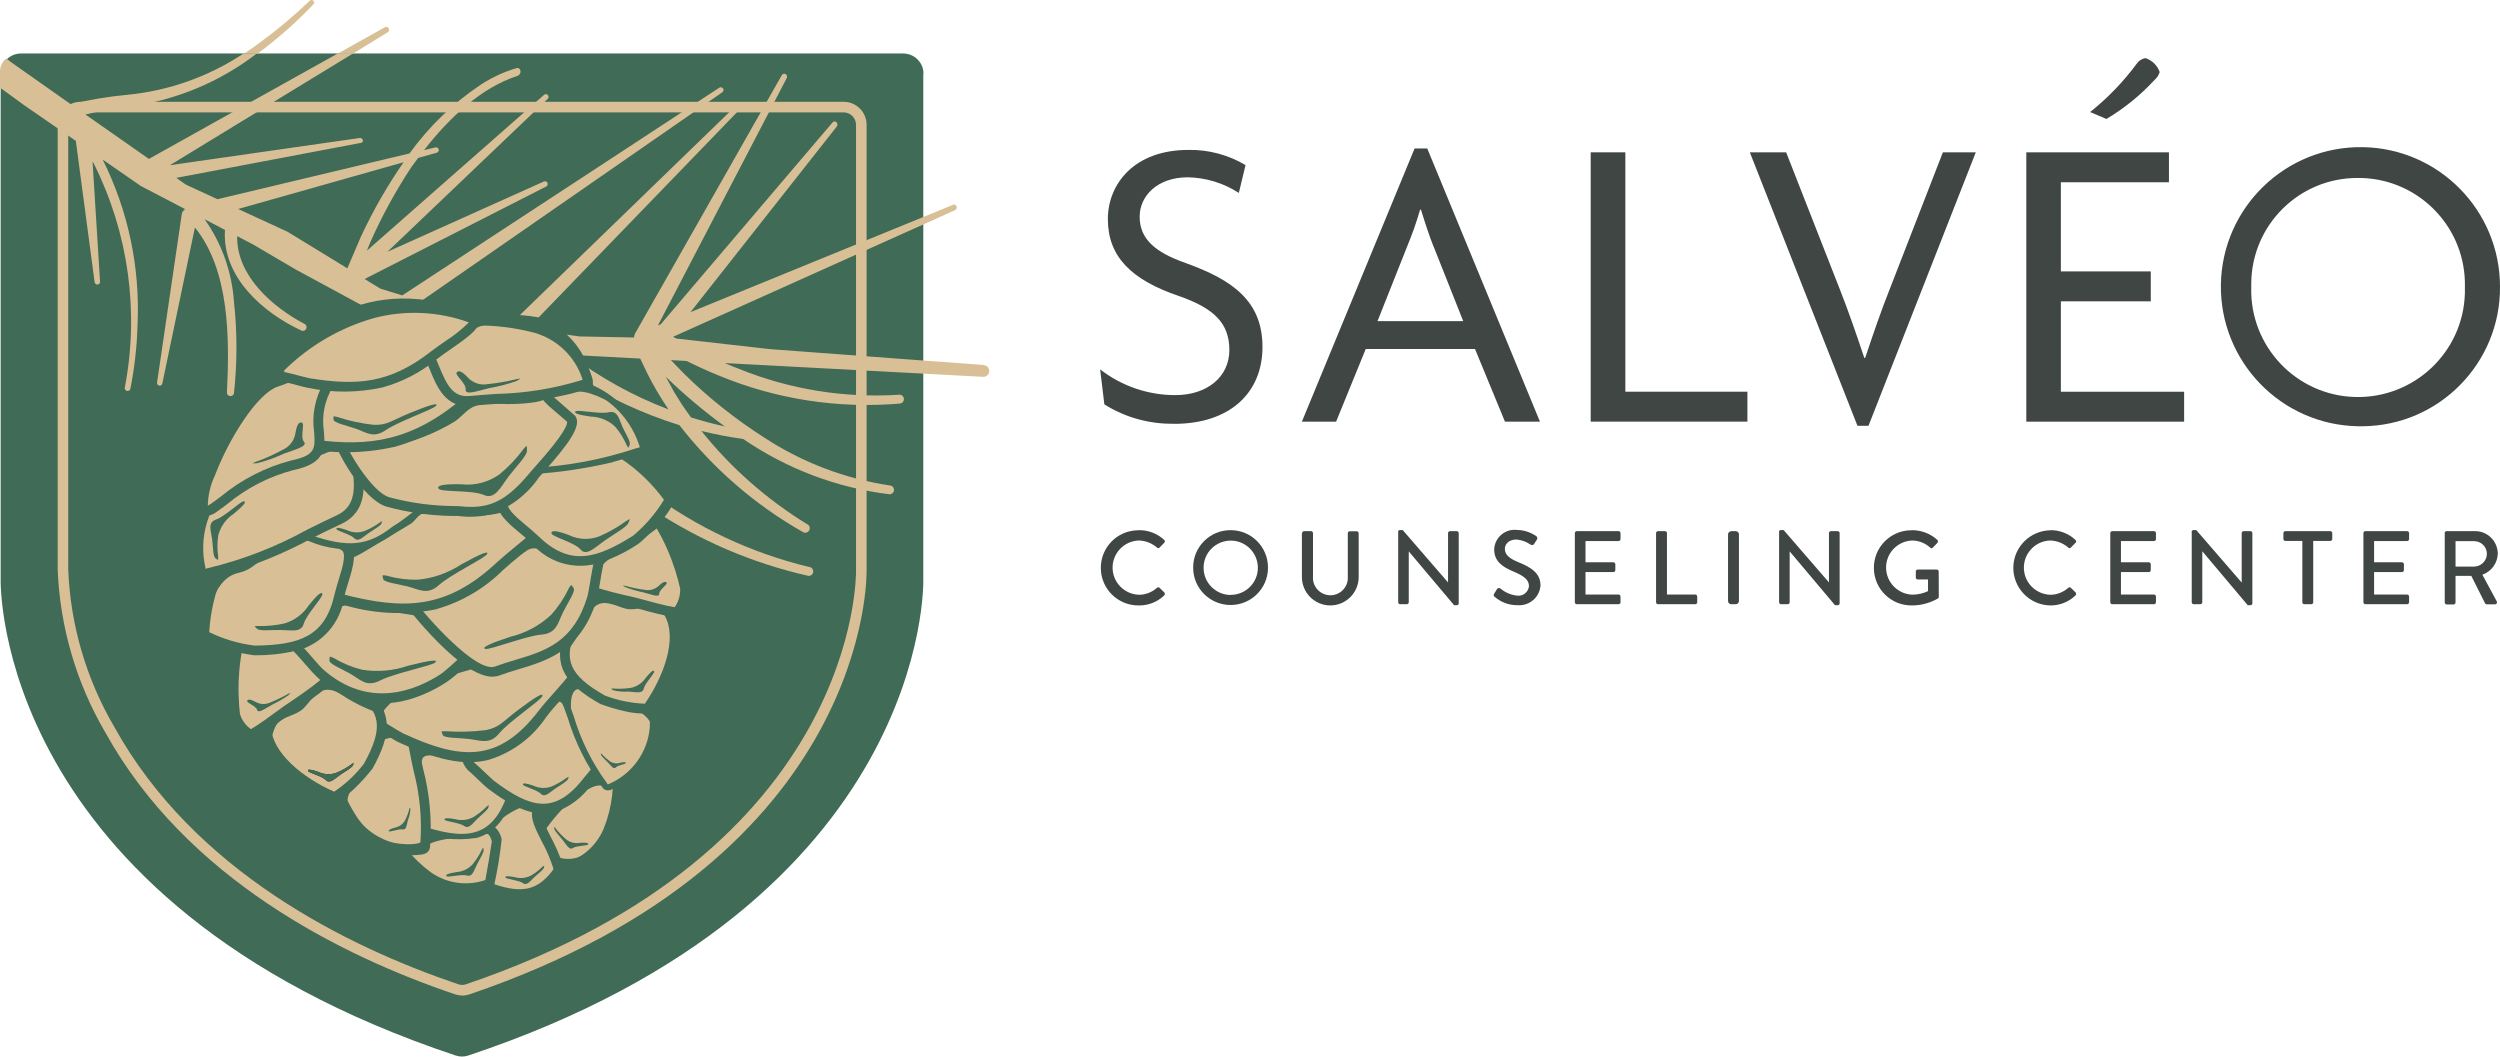 <?xml version="1.0" encoding="UTF-8"?><svg id="Layer_1" xmlns="http://www.w3.org/2000/svg" xmlns:xlink="http://www.w3.org/1999/xlink" viewBox="0 0 227.15 96"><defs><style>.cls-1,.cls-2,.cls-3{fill:none;}.cls-4{clip-path:url(#clippath);}.cls-5{fill:#d9bf95;}.cls-6{fill:#231f20;}.cls-7{fill:#404643;}.cls-8{fill:#3f6b57;}.cls-9{fill:#19202e;}.cls-10{clip-path:url(#clippath-1);}.cls-2{stroke:#3f6b57;stroke-width:1.6px;}.cls-2,.cls-3{stroke-miterlimit:10;}.cls-3{stroke:#d9bf95;}</style><clipPath id="clippath"><rect class="cls-1" x="37" y="1.95" width="190.15" height="60"/></clipPath><clipPath id="clippath-1"><rect class="cls-1" width="89.89" height="96"/></clipPath></defs><g id="logo"><g id="Group_216"><g class="cls-4"><g id="Group_215"><path id="Path_1304" class="cls-7" d="M103.47,48.17c.85-.01,1.68,.3,2.3,.88,.08,.06,.09,.17,.03,.25l-.02,.02-.42,.43c-.07,.08-.15,.08-.24,0-.46-.4-1.04-.62-1.64-.64-1.36,.04-2.43,1.18-2.39,2.54,.04,1.3,1.09,2.35,2.4,2.39,.6,0,1.18-.23,1.63-.63,.06-.06,.16-.06,.23-.01l.44,.43c.07,.07,.06,.19,0,.26,0,0,0,0,0,0h0c-.62,.6-1.44,.93-2.3,.92-1.89,.03-3.44-1.47-3.47-3.36-.03-1.89,1.47-3.44,3.36-3.47,.04,0,.08,0,.12,0h0"/><path id="Path_1305" class="cls-7" d="M111.82,48.17c1.88,0,3.4,1.53,3.39,3.41,0,1.88-1.53,3.4-3.41,3.39s-3.4-1.53-3.39-3.41c0-1.87,1.52-3.39,3.39-3.39h.02m0,5.88c1.36,0,2.47-1.1,2.47-2.46,0-1.36-1.1-2.47-2.46-2.47-1.36,0-2.47,1.09-2.47,2.46v.02c0,1.35,1.1,2.45,2.46,2.46"/><path id="Path_1306" class="cls-7" d="M118.31,48.44c0-.1,.08-.18,.18-.18h.63c.1,0,.18,.08,.18,.18v3.92c-.08,.87,.57,1.64,1.44,1.72,.87,.08,1.64-.57,1.72-1.44,0-.03,0-.05,0-.08,0-.06,0-.12,0-.17v-3.94c0-.1,.08-.18,.18-.18h.63c.1,0,.18,.08,.18,.18v3.98c0,1.42-1.16,2.58-2.58,2.58s-2.58-1.16-2.58-2.58h0v-3.98Z"/><path id="Path_1307" class="cls-7" d="M127.03,48.33c0-.1,.08-.17,.18-.17h.24l4.12,4.76h0v-4.48c0-.1,.08-.18,.18-.18h.61c.1,0,.18,.08,.18,.18v6.38c0,.1-.08,.17-.18,.17h-.24l-4.12-4.89h0v4.62c0,.1-.08,.18-.18,.18h-.6c-.1,0-.18-.08-.18-.18v-6.39Z"/><path id="Path_1308" class="cls-7" d="M135.76,53.94c.09-.12,.16-.27,.24-.39,.05-.11,.18-.15,.29-.1,.01,0,.03,.01,.04,.02,.43,.37,.96,.59,1.52,.65,.52,.07,1-.31,1.07-.83,0-.02,0-.03,0-.05,0-.57-.49-.93-1.43-1.32-.97-.41-1.73-.91-1.73-2.01,.05-1.02,.91-1.81,1.93-1.77,0,0,0,0,0,0,.05,0,.1,0,.14,.01,.63,.01,1.24,.21,1.75,.56,.1,.07,.13,.21,.07,.31,0,0,0,0,0,0h0c-.08,.13-.16,.26-.24,.37-.05,.11-.18,.17-.29,.12,0,0,0,0,0,0-.01,0-.02-.01-.04-.02-.38-.26-.82-.42-1.28-.47-.8,0-1.07,.5-1.07,.85,0,.54,.42,.87,1.2,1.2,1.1,.44,2.04,.97,2.04,2.12-.07,1.07-1,1.87-2.06,1.8,0,0,0,0,0,0h-.05c-.75,0-1.47-.26-2.04-.75-.1-.05-.13-.17-.08-.27,0-.02,.02-.04,.04-.05"/><path id="Path_1309" class="cls-7" d="M143.09,48.44c0-.1,.08-.18,.18-.18h3.79c.1,0,.18,.08,.18,.18v.54c0,.1-.08,.18-.18,.18h-3v1.93h2.53c.1,0,.18,.08,.18,.18v.53c0,.1-.08,.18-.18,.18h-2.53v2.04h3c.1,0,.18,.08,.18,.18v.52c0,.1-.08,.18-.18,.18h-3.79c-.1,0-.18-.08-.18-.18v-6.28Z"/><path id="Path_1310" class="cls-7" d="M150.47,48.44c0-.1,.08-.18,.18-.18h.63c.1,0,.18,.08,.18,.18v5.58h2.57c.1,0,.18,.08,.18,.18v.52c0,.1-.08,.18-.18,.18h-3.38c-.1,0-.18-.08-.18-.18v-6.28Z"/><path id="Path_1311" class="cls-7" d="M157.3,48.26h.41c.16,0,.29,.13,.29,.29h0v6.06c0,.16-.13,.29-.29,.29h-.41c-.16,0-.29-.13-.29-.29v-6.05c0-.16,.13-.29,.29-.29"/><path id="Path_1312" class="cls-7" d="M161.64,48.33c0-.1,.08-.17,.18-.17h.24l4.12,4.76h0v-4.48c0-.1,.08-.18,.18-.18h.61c.1,0,.18,.08,.18,.18v6.38c0,.1-.08,.17-.18,.17h-.24l-4.12-4.89h0v4.62c0,.1-.08,.18-.18,.18h-.6c-.1,0-.18-.08-.18-.18v-6.39Z"/><path id="Path_1313" class="cls-7" d="M173.72,48.17c.85,0,1.67,.31,2.3,.88,.08,.07,.08,.18,.02,.26,0,0,0,0,0,0h0c-.14,.16-.28,.3-.43,.45-.08,.08-.15,.08-.24-.01-.44-.4-1.02-.63-1.61-.64-1.36,.04-2.43,1.17-2.39,2.53,.04,1.3,1.09,2.35,2.39,2.39,.49,0,.98-.11,1.42-.32v-1.06h-.93c-.09,0-.18-.07-.18-.16,0,0,0,0,0,0v-.56c0-.1,.07-.18,.17-.18,0,0,0,0,0,0h1.74c.1,0,.17,.08,.17,.18,0,.76,.01,1.54,.01,2.3,0,.06-.03,.11-.08,.15-.72,.41-1.53,.63-2.35,.63-1.89,.03-3.44-1.47-3.47-3.36-.03-1.89,1.47-3.44,3.36-3.47,.04,0,.08,0,.12,0h0"/><path id="Path_1314" class="cls-7" d="M186.28,48.17c.85-.01,1.67,.3,2.29,.88,.08,.06,.09,.17,.03,.25,0,0,0,0,0,0,0,0-.01,.01-.02,.02l-.42,.43c-.07,.08-.15,.08-.24,0-.46-.4-1.04-.62-1.64-.64-1.36,.04-2.43,1.18-2.39,2.54,.04,1.3,1.09,2.35,2.4,2.39,.6,0,1.18-.23,1.63-.63,.06-.06,.16-.06,.23-.01l.44,.43c.07,.07,.06,.19,0,.26,0,0,0,0,0,0h0c-.62,.6-1.44,.93-2.3,.92-1.89-.03-3.39-1.59-3.36-3.47,.03-1.84,1.52-3.32,3.36-3.36h0"/><path id="Path_1315" class="cls-7" d="M191.74,48.44c0-.1,.08-.18,.18-.18h3.79c.1,0,.18,.08,.18,.18v.54c0,.1-.08,.18-.18,.18h-3v1.93h2.53c.1,0,.18,.08,.18,.18v.53c0,.1-.08,.18-.18,.18h-2.53v2.04h3c.1,0,.18,.08,.18,.18v.52c0,.1-.08,.18-.18,.18h-3.79c-.1,0-.18-.08-.18-.18v-6.28Z"/><path id="Path_1316" class="cls-7" d="M199.13,48.33c0-.1,.08-.17,.18-.17h.24l4.12,4.76h.01v-4.48c0-.1,.08-.18,.18-.18h.61c.1,0,.18,.08,.18,.18v6.38c0,.1-.08,.17-.18,.17h-.24l-4.12-4.89h-.01v4.62c0,.1-.08,.18-.18,.18h-.6c-.1,0-.18-.08-.18-.18v-6.39Z"/><path id="Path_1317" class="cls-7" d="M209.2,49.15h-1.55c-.1,0-.18-.08-.18-.18v-.53c0-.1,.08-.18,.18-.18h4.08c.1,0,.18,.08,.18,.18h0v.53c0,.1-.08,.18-.18,.18h-1.55v5.57c0,.1-.08,.18-.18,.18h-.63c-.1,0-.18-.08-.18-.18v-5.57Z"/><path id="Path_1318" class="cls-7" d="M214.74,48.44c0-.1,.08-.18,.18-.18h3.79c.1,0,.18,.08,.18,.18v.54c0,.1-.08,.18-.18,.18h-3v1.93h2.53c.1,0,.18,.08,.18,.18v.53c0,.1-.08,.18-.18,.18h-2.53v2.04h3c.1,0,.18,.08,.18,.18v.52c0,.1-.08,.18-.18,.18h-3.79c-.1,0-.18-.08-.18-.18v-6.28Z"/><path id="Path_1319" class="cls-7" d="M222.12,48.44c0-.1,.08-.18,.18-.18h2.58c1.13-.01,2.05,.9,2.07,2.03h0c-.02,.87-.58,1.64-1.4,1.93l1.3,2.41c.05,.08,.03,.19-.05,.25-.03,.02-.07,.03-.11,.03h-.74c-.06,0-.12-.03-.15-.08l-1.26-2.51h-1.43v2.42c0,.1-.08,.18-.18,.18h-.62c-.1,0-.18-.08-.18-.18v-6.28Zm2.68,3.04c.64-.01,1.16-.53,1.16-1.18-.02-.63-.53-1.13-1.16-1.13h-1.69v2.31h1.69Z"/><path id="Path_1320" class="cls-7" d="M106.67,38.5c-2.24,.04-4.44-.57-6.33-1.76l-.38-3.18c1.95,1.52,4.35,2.34,6.83,2.34,2.88,0,4.91-1.65,4.91-4.1s-1.42-3.8-4.6-4.91c-4.3-1.46-6.44-3.57-6.44-6.98,0-3.18,2.38-6.29,7.33-6.29,1.82-.03,3.61,.45,5.18,1.38l-.61,2.53c-1.38-.9-2.99-1.39-4.64-1.42-2.8,0-4.37,1.73-4.37,3.57,0,2,1.34,3.22,4.18,4.22,4.26,1.53,6.98,3.45,6.98,7.63s-2.99,6.98-8.02,6.98"/><path id="Path_1321" class="cls-7" d="M136.74,38.31l-2.72-6.6h-9.93l-2.69,6.6h-3.11l10.24-24.82h1.15l10.24,24.82h-3.18Zm-6.48-15.88c-.38-.96-.8-2.23-1.15-3.38h-.08c-.33,1.15-.73,2.27-1.19,3.38l-2.68,6.75h7.79l-2.68-6.75Z"/><path id="Path_1322" class="cls-7" d="M144.53,38.31V13.84h3.15v21.75h11.09v2.72h-14.23Z"/><path id="Path_1323" class="cls-7" d="M169.77,38.69h-1l-9.78-24.85h3.3l4.87,12.43c.73,1.84,1.53,4.14,2.23,6.25h.08c.69-2.07,1.46-4.33,2.23-6.25l4.83-12.43h2.99l-9.75,24.85Z"/><path id="Path_1324" class="cls-7" d="M184.11,38.31V13.84h12.96v2.72h-9.82v8.1h8.17v2.72h-8.17v8.21h11.2v2.72h-14.35Z"/><path id="Path_1325" class="cls-7" d="M214.26,38.73c-7-.12-12.58-5.89-12.47-12.89,.12-7,5.89-12.58,12.89-12.47,6.91,.11,12.46,5.74,12.47,12.66,.06,6.96-5.54,12.65-12.5,12.7-.13,0-.26,0-.39,0m0-22.56c-5.33-.04-9.67,4.25-9.71,9.57h0v.36c-.15,5.36,4.08,9.83,9.44,9.97s9.83-4.08,9.97-9.44v-.53c.14-5.35-4.09-9.8-9.44-9.93,0,0,0,0,0,0h-.27"/><path id="Path_1326" class="cls-7" d="M195.82,7.2c-1.29,1.41-2.78,2.63-4.43,3.61l-1.48-.63c1.6-1.28,3.02-2.75,4.24-4.4,.18-.27,.47-.45,.79-.5,.6,.2,1.07,.66,1.29,1.26-.07,.25-.21,.48-.4,.66"/></g></g></g><g id="Group_218"><g class="cls-10"><g id="Group_217"><path id="Path_1327" class="cls-8" d="M83.91,6.7c0-1.02-.83-1.84-1.85-1.84H1.91c-1.02,0-1.84,.82-1.85,1.84V52.6c-.01,.34-.62,29.31,41.33,43.3,.38,.13,.79,.13,1.17,0,41.95-13.99,41.34-42.96,41.33-43.24V6.7Z"/><path id="Path_1328" class="cls-5" d="M41.99,90.45c-.23,0-.45-.04-.66-.11-10.44-3.54-24.43-10.55-31.76-23.79-2.64-4.5-4.12-9.59-4.33-14.8V11.35c0-1.15,.92-2.09,2.08-2.1H76.66c1.15,0,2.09,.95,2.08,2.1h0V51.82c0,.24,.51,26.11-36.09,38.53-.21,.07-.44,.11-.66,.11M7.32,10.21c-.62,0-1.12,.52-1.12,1.14V51.76c.2,5.05,1.65,9.97,4.21,14.33,7.19,12.97,20.95,19.86,31.23,23.34,.23,.08,.47,.08,.7,0,35.82-12.15,35.44-37.35,35.44-37.6V11.35c0-.62-.49-1.13-1.12-1.14H7.32Z"/><path id="Path_1329" class="cls-5" d="M73.57,51.53c-5.28-1.27-10.24-3.59-14.59-6.83-3.85-2.8-7.18-6.24-9.85-10.18l-1.14-1.69-.03-.05h0c-.23-.33-.68-.39-1-.16s-.39,.68-.15,1l1.21,1.72c6.08,8.61,15.14,14.66,25.42,16.98,.22,.03,.43-.13,.45-.36,.02-.2-.11-.39-.31-.44"/><path id="Path_1330" class="cls-5" d="M89.4,33.16l-5.48-.4-13.98-1.04-5.82-.66-2.67-.3c-.1-.06-.19-.11-.29-.16l22.74-10.21,2.87-1.29c.31-.14,.13-.62-.16-.5l-2.7,1.11-21.17,8.65,13.28-16.85c.23-.3-.15-.65-.38-.38,0,0-11.36,13.35-15.6,18.33l-.26,.11,11.69-22.45c.18-.34-.26-.59-.44-.28,0,0-13.32,23.45-13.32,23.45-.06,.11-.09,.24-.1,.37h-.26l-4.63-.09s-.04,0-.06,0l-3.48-.49c-.09-.08-.19-.17-.28-.25-.21-.2-.51-.26-.78-.14l18.93-19.58c.09-.1,.08-.26-.02-.35-.09-.08-.23-.08-.32,0l-20.54,19.9-.98-.14s-.06,0-.08-.02l-6.86-2.13,27.39-18.99c.11-.08,.14-.24,.05-.35-.07-.1-.21-.13-.32-.07l-28.82,18.88-1.91-.59s-.08-.03-.12-.05l-1.39-.85,16.51-8.41c.12-.07,.16-.22,.1-.34-.06-.11-.18-.15-.3-.12,0,0-9.15,4.11-14.24,6.4l14.57-13.9c.1-.1,.1-.25,0-.35-.09-.09-.23-.1-.33-.02l-16.11,14.17,.33-.8c1.04-2.34,2.27-4.6,3.68-6.74,.21-.3,.42-.59,.65-.89l1.71-.48c.13-.04,.2-.18,.16-.31-.04-.12-.15-.19-.28-.17l-1.05,.25c2.36-3.02,5.21-5.67,8.47-6.74,.19-.06,.32-.24,.29-.44,0-.15-.12-.28-.27-.28,0,0,0,0,0,0-.02,0-.04,0-.06,0-1.16,.34-2.26,.85-3.27,1.51-2.52,1.68-4.71,3.8-6.48,6.25l-17.45,4.16-2.84-1.31s-.06-.03-.08-.05l-.82-.58,16.78-3.18c.31-.06,.17-.49-.13-.44,0,0-12.58,1.81-17.23,2.47L32.06,4.87h-1.39c-6.21,3.47-16.98,9.47-17.14,9.57l-5.77-4.04c1.29-.32,2.65-.52,4.04-.73,4.19-.56,8.16-2.22,11.51-4.79h-1.21c-3.14,2.08-6.74,3.36-10.49,3.73-1.75,.16-3.48,.45-5.18,.86L1.02,5.66l-.04-.03-.4-.32c-.36,.27-.57,.69-.58,1.14v1.51l2.24,1.63,4.65,3.21,1.71,12.86c.03,.13,.16,.22,.29,.19,.12-.02,.2-.13,.2-.25,0,0-.45-7.23-.68-10.92l.1,.16c3.16,6.29,4.16,13.46,2.83,20.37-.03,.14,.06,.28,.2,.31,.14,.03,.28-.06,.31-.2,.38-1.94,.6-3.91,.65-5.89,.23-5.17-.86-10.3-3.17-14.93l3.48,2.41s.04,.02,.06,.03l3.95,2.06c-.17,.11-.29,.3-.31,.5l-2.24,15.26c-.02,.13,.07,.26,.2,.28,.13,.02,.26-.07,.28-.2,0-.01,2.26-10.82,2.96-14.17,3.16,3.9,3.15,10.1,2.91,14.97-.02,.18,.11,.34,.29,.35s.34-.11,.35-.29c.3-2.74,.3-5.51,0-8.25-.18-2.71-1.1-5.32-2.67-7.53l1.85,.97c-.28,4.26,3.44,7.53,6.98,9.16,.17,.06,.36-.04,.42-.22,.05-.15-.01-.3-.14-.38-2.96-1.56-6.21-4.39-6.15-7.99l1.44,.75,3.9,2.29,8.22,4.45s.08,.04,.13,.05l7.61,1.72,6.41,1.31c.98,.82,2.02,1.57,3.1,2.25,2.91,1.86,6.07,3.32,9.37,4.35,3.06,3.94,6.87,7.24,11.2,9.7,.18,.13,.44,.09,.57-.1,.13-.18,.09-.44-.1-.57-.02-.01-.04-.03-.06-.04h-.02c-3.66-2.25-6.91-5.11-9.59-8.46,1.25,.31,2.52,.55,3.8,.73,3.96,2.71,8.52,4.44,13.28,5.02,.22,.01,.41-.16,.42-.38,.01-.22-.16-.41-.38-.42h0c-4.07-.61-7.96-2.09-11.41-4.35-2.61-1.67-5.05-3.6-7.26-5.78-.41-.41-.81-.84-1.22-1.26l1.41,.08c.96,.47,1.92,.91,2.91,1.31,5.21,2.17,10.86,3.04,16.48,2.56,.23-.02,.39-.22,.37-.44s-.22-.39-.44-.37c-.03,0-.05,0-.08,.01h0c-4.93,.31-9.87-.49-14.45-2.35-.36-.13-.83-.32-1.3-.53l18.04,.96,5.42,.29c.29,.02,.55-.21,.56-.5,.02-.29-.21-.55-.5-.56M31.56,24.38l-5.38-3.29-.05-.03-4.49-2.07,15.03-4.25c-1.49,2.15-2.79,4.42-3.89,6.79l-1.22,2.85m20.2,7.86l6.42,.34s0,.04,.02,.06l.6,1.26c.57,1.14,1.22,2.24,1.94,3.3-3.21-1.22-6.22-2.89-8.96-4.95m14.09,6.5c-1.03-.23-2.06-.5-3.08-.82-.28-.39-.57-.78-.84-1.19l-.7-1.12-.63-1.16c-.04-.06-.08-.15-.13-.23,1.68,1.63,3.48,3.14,5.37,4.52"/><path id="Path_1331" class="cls-5" d="M35.22,2.94c.3-.18,.04-.63-.24-.47l-4.28,2.39h1.39l3.14-1.93Z"/><path id="Path_1332" class="cls-5" d="M28.48,.38c.22-.21-.14-.52-.34-.31-1.43,1.37-2.96,2.65-4.56,3.82-.42,.32-.85,.62-1.29,.9l1.12,.08c1.82-1.35,3.52-2.85,5.08-4.49"/><path id="Path_1333" class="cls-8" d="M53.68,34.16c-.58-2.52-2.44-4.55-4.89-5.35-1.66-.27-3.34-.3-5.01-.1-11.03-4.7-16.8,2.33-19.13,4.46-.36,.32,.68,1.24,1.15,1.36,.75,.09,1.5,.13,2.25,.1,4.36,.83,7.44-.24,11.19-2.87,.72,1.59,1.15,4.22,3.57,4.06,3.55-.23,6.71-.03,10.44-1.16,.15-.04,.74,1.46,.82,1.34-.08-.63-.21-1.24-.39-1.85"/><path id="Path_1334" class="cls-5" d="M56.1,70.83c-11.01-8.5-17.61,.52-19.75,4.29-.28,.71-.05,1.52,.57,1.97,1.04,.57,2.38,1.42,2.81,1.67,7.76,4.33,10,3.77,12.84-2.15,1.12-2.33,4.24-4.24,3.57-5.8h-.04"/><path id="Path_1335" class="cls-2" d="M56.1,70.83c-11.01-8.5-17.61,.52-19.75,4.29-.28,.71-.05,1.52,.57,1.97,1.04,.57,2.38,1.42,2.81,1.67,7.76,4.33,10,3.77,12.84-2.15,1.12-2.33,4.24-4.24,3.57-5.8h-.04Z"/><path id="Path_1336" class="cls-5" d="M50.78,78.96c-.09-.06-.08-.18-.11-.28-.73-2.46-2.72-4.53-1.53-5.43,3.06-2.34,3.29-3.5,4.58-4.04,.04,.08,2.15-.63,2.17-.56,.46,2.3,.23,4.68-.66,6.85-.75,1.76-2.31,3.05-4.17,3.46-.09,.04-.19,.04-.28,0"/><path id="Path_1337" class="cls-8" d="M51.28,79.37l-.11,.03c-.2,.07-.42,.05-.61-.05-.17-.11-.29-.3-.3-.5-.27-.84-.62-1.65-1.05-2.43-.71-1.4-1.39-2.71-.33-3.52,1.07-.81,2.06-1.72,2.96-2.72,.46-.59,1.05-1.06,1.72-1.39l.37-.16,.04,.07c.23-.06,.56-.16,.81-.23,1.07-.32,1.13-.33,1.34-.22l.17,.1,.05,.19c.48,2.39,.24,4.87-.68,7.13-.79,1.85-2.41,3.23-4.37,3.7m2.54-9.72c-.52,.29-.97,.67-1.33,1.14-.93,1.03-1.96,1.98-3.07,2.81-.44,.34-.06,1.13,.59,2.4,.43,.8,.8,1.63,1.08,2.49,1.68-.41,3.06-1.58,3.74-3.17,.79-1.95,1.04-4.07,.72-6.14-.17,.05-.36,.1-.52,.15-.4,.13-.8,.24-1.21,.32"/><path id="Path_1338" class="cls-5" d="M44.5,80.22c.05-.1,.67-3.74,.65-3.84-.67-2.48-2.22,.49-2.24-1.88-.04-3.55-4.64-1.25-6.02-1.04,0,.09-2.16,.6-2.14,.66,.82,2.2,2.26,4.11,4.15,5.49,1.56,1.1,3.56,1.38,5.37,.76,.1-.02,.18-.07,.24-.15"/><path id="Path_1339" class="cls-8" d="M43.99,80.91c-1.84,.51-3.81,.16-5.37-.94-1.96-1.44-3.46-3.42-4.31-5.7l-.06-.18,.09-.17c.11-.21,.17-.22,1.26-.52,.25-.07,.59-.16,.81-.23v-.08l.4-.06c.36-.08,.72-.18,1.08-.29,1.45-.45,3.44-1.06,4.61-.21,.59,.48,.91,1.22,.85,1.98,0,.18,.01,.36,.06,.54,.06-.01,.15-.04,.21-.05,.38-.16,.8-.15,1.17,.02,.42,.29,.7,.75,.79,1.25-.15,1.4-.38,2.79-.68,4.17-.11,.18-.29,.32-.5,.37-.13,.04-.27,.08-.4,.12m-8.69-6.52c.82,1.93,2.15,3.61,3.84,4.85,1.44,1.01,3.28,1.27,4.95,.7,.13-.65,.54-3.09,.59-3.52-.14-.48-.29-.61-.35-.65-.1-.05-.26-.02-.49,.05-.32,.15-.69,.13-.99-.06-.29-.21-.41-.6-.42-1.28,.05-.48-.13-.95-.48-1.27-.81-.59-2.62-.03-3.82,.34-.43,.13-.81,.25-1.11,.31-.39,.15-.79,.27-1.2,.37-.16,.04-.35,.1-.52,.14"/><path id="Path_1340" class="cls-5" d="M47.45,67.34c-9.65-5.65-12.12,2.13-12.71,5.32-.01,.62,.32,1.2,.86,1.51,.86,.35,1.98,.92,2.35,1.04,4.39,1.46,6.97,1.26,8.42-2.95,.62-1.82,1.95-3.76,1.12-4.93h-.03"/><path id="Path_1341" class="cls-8" d="M43.23,76.14c-1.82,.28-3.68,.05-5.37-.67-.2-.07-.56-.23-1.01-.44-.43-.2-.92-.43-1.35-.61-.67-.35-1.07-1.06-1.04-1.82,.38-2.04,1.45-5.66,4.42-7.02,2.25-1.03,5.15-.54,8.6,1.46l.08-.03,.15,.16c.71,.99,.12,2.34-.5,3.77-.2,.47-.42,.95-.57,1.42-.78,2.27-1.92,3.41-3.4,3.79m-3.28-10.35c-.29,.07-.56,.17-.83,.29-2.74,1.25-3.74,4.68-4.11,6.62,0,.49,.27,.94,.69,1.2,.44,.18,.94,.41,1.38,.62,.4,.19,.78,.36,.95,.42,4.14,1.38,6.65,1.35,8.06-2.77,.17-.49,.39-.98,.59-1.46,.54-1.23,1.04-2.39,.62-3.14-2.91-1.7-5.38-2.3-7.35-1.78"/><path id="Path_1342" class="cls-5" d="M56.18,66.47c-7.04-8.27-12.03-1.48-13.68,1.43-.23,.57-.12,1.23,.28,1.7,.68,.59,1.53,1.47,1.83,1.69,3.58,2.68,6.05,3.25,8.86-.39,1.21-1.57,3.12-3.06,2.75-4.44h-.03"/><path id="Path_1343" class="cls-8" d="M50.4,73.79c-1.9,.5-3.84-.47-6.07-2.14-.17-.13-.45-.4-.81-.74-.33-.32-.71-.68-1.04-.97-.57-.61-.71-1.5-.37-2.26,1.11-1.95,3.48-5.27,6.9-5.59,2.42-.23,4.9,1.09,7.36,3.92h.17s.09,.34,.09,.34c.34,1.25-.7,2.41-1.81,3.64-.35,.39-.71,.79-1.02,1.19-.81,1.23-2.02,2.15-3.41,2.62m-2.09-10.68c-2.61,.68-4.49,3.37-5.42,5-.13,.39-.06,.81,.18,1.14,.35,.3,.74,.68,1.08,1,.31,.29,.6,.57,.72,.67,3.36,2.52,5.56,3.17,8.24-.31,.33-.42,.7-.84,1.06-1.24,.88-.98,1.72-1.92,1.63-2.67-2.3-2.69-4.55-3.94-6.7-3.74-.27,.03-.53,.07-.79,.14"/><path id="Path_1344" class="cls-5" d="M38.58,77.09c.1-.11,.05-.26,.07-.39,.35-3.38-.52-5.9-1.05-8.86-.37-2.06-3.23-1.54-4.98-1.68-.03,.11-2.85,.13-2.86,.23-.08,2.94,.76,5.84,2.41,8.28,.22,.32,.48,.61,.76,.88,1.44,1.3,3.37,1.91,5.3,1.67,.13,0,.25-.04,.35-.12"/><path id="Path_1345" class="cls-8" d="M38.5,77.61c-.08,.02-.16,.03-.25,.04-2.05,.26-4.11-.4-5.65-1.79-.3-.29-.57-.6-.81-.95-1.7-2.52-2.58-5.51-2.5-8.55,.02-.45,.21-.46,1.73-.53,.39-.02,.92-.04,1.22-.07l.03-.09,.36,.03c.34,.03,.72,.03,1.13,.03,1.65,0,3.9,0,4.26,2.02,.13,.7,.27,1.38,.41,2.05,.6,2.26,.82,4.6,.65,6.93v.06c.02,.22-.05,.43-.19,.59-.11,.11-.24,.18-.39,.22m-8.32-10.84c0,2.72,.83,5.37,2.35,7.63,.21,.29,.44,.57,.7,.81,1.34,1.21,3.15,1.78,4.95,1.55h.01v-.11c.17-2.24-.05-4.48-.62-6.65-.15-.68-.29-1.37-.42-2.08-.21-1.18-1.53-1.28-3.38-1.28-.39,0-.75,0-1.09-.02-.53,.08-1.07,.12-1.61,.12-.28,.01-.64,.03-.89,.04"/><path id="Path_1346" class="cls-5" d="M55.13,71.52c-.14-.04-.18-.19-.26-.29-2.07-2.7-2.65-5.29-3.76-8.1-.77-1.94,1.94-3.01,3.36-4.04,.09,.08,2.5-1.38,2.55-1.31,1.61,2.46,2.41,5.37,2.29,8.31-.2,2.35-1.66,4.4-3.82,5.35-.11,.07-.24,.1-.37,.08"/><path id="Path_1347" class="cls-8" d="M55.38,71.79c-.1,.03-.21,.03-.32,0-.16-.05-.3-.17-.37-.32-.01-.02-.03-.05-.04-.07-1.36-1.88-2.4-3.97-3.07-6.19-.23-.64-.46-1.3-.73-1.97-.7-1.77,1.07-2.87,2.5-3.74,.35-.22,.68-.42,.96-.62l.18-.13,.05,.05c.24-.11,.8-.42,1.19-.65,1.31-.73,1.36-.76,1.53-.52,1.64,2.52,2.46,5.48,2.33,8.49-.2,2.45-1.73,4.59-3.97,5.59-.08,.04-.16,.08-.24,.1m-.16-.54c.06-.01,.11-.03,.16-.06,2.06-.91,3.47-2.87,3.66-5.11,.11-2.8-.62-5.58-2.12-7.95-.22,.11-.61,.33-.91,.5-.46,.28-.93,.53-1.43,.74-.28,.2-.6,.39-.93,.6-1.64,1.01-2.76,1.82-2.27,3.07,.27,.67,.5,1.33,.74,1.99,.65,2.17,1.65,4.21,2.98,6.04,.03,.04,.06,.08,.08,.13,.01,.02,.03,.04,.04,.06"/><path id="Path_1348" class="cls-8" d="M52.01,65.5s-.71-3.58,1.09-2.78l-.41-.6-.76-.55-1.07,.96,1.15,2.97Z"/><path id="Path_1349" class="cls-5" d="M52.77,59.1c-11.01-8.5-17.61,.52-19.75,4.29-.28,.71-.05,1.52,.57,1.97,1.04,.57,2.36,1.46,2.81,1.67,5.45,2.52,9.11,2.72,12.84-2.15,1.61-2.1,4.24-4.24,3.57-5.8h-.04"/><path id="Path_1350" class="cls-8" d="M44.48,69.02c-2.45,.65-5.1-.12-8.25-1.57-.26-.12-.68-.39-1.22-.72-.52-.32-1.1-.68-1.62-.97-.84-.57-1.15-1.65-.74-2.58,1.42-2.51,4.52-6.88,9.38-7.86,3.42-.69,7.07,.42,10.87,3.31l.2-.03,.14,.31c.61,1.42-.78,2.98-2.25,4.63-.47,.53-.97,1.08-1.37,1.62-1.22,1.83-3.03,3.19-5.13,3.85m-2.78-12.71c-4.23,1.1-6.99,5.02-8.28,7.31-.17,.49-.01,1.03,.39,1.36,.54,.29,1.13,.66,1.66,.99,.47,.29,.92,.57,1.13,.67,5.15,2.38,8.63,2.76,12.3-2.01,.43-.56,.93-1.12,1.42-1.67,1.16-1.29,2.35-2.64,2.15-3.53-3.62-2.79-7.08-3.87-10.26-3.23-.17,.03-.33,.07-.5,.11"/><path id="Path_1351" class="cls-8" d="M34.63,65.52s-.58-.74,2.01-2.54l1.83-.93,1.3-.53,1.9-.37,1.35-.39,1.22-.84c.28-.17,.58-.28,.9-.34,.36-.02,2.47-.29,2.74-.29s3.49-.25,3.49-.25l1.45-.66-3.18-2.22-5.48,1.55-5.95,2.43-4.08,2.31-.73,1.6,1.23,1.47Z"/><path id="Path_1352" class="cls-5" d="M54.14,53.59c9.63-.82,7.73,6.43,4.8,10.63-.41,.58-3.92-.5-4.18-.64-3.07-1.74-4.31-3.36-2.75-6.58,.67-1.39,1.05-3.26,2.12-3.43v.02"/><path id="Path_1353" class="cls-8" d="M58.84,64.76c-1.28,.33-4.27-.78-4.3-.8-3.1-1.75-4.67-3.56-2.94-7.16,.17-.35,.32-.74,.47-1.12,.46-1.18,.93-2.39,1.99-2.56l.35-.05,.02,.05c3.44-.23,5.71,.55,6.74,2.34,1.48,2.56-.08,6.45-1.87,9.01-.12,.15-.28,.25-.46,.29m-4.77-10.71c-.48,.2-.83,1.1-1.17,1.97-.15,.39-.31,.8-.5,1.18-1.3,2.7-.68,4.16,2.57,6,1.16,.44,2.38,.69,3.62,.74,1.75-2.53,2.98-5.97,1.8-8.01-.88-1.52-2.97-2.15-6.22-1.87h-.1Z"/><path id="Path_1354" class="cls-8" d="M61.13,56.27c-.7-.16-.99-.83-1.65-1.03-.83-.25-1.71,.28-2.6,.07-.73-.17-1.69-.75-2.47-.42-.76,.32-.97,1.12-1.29,1.77-.34,.67-.73,1.32-1.17,1.94-.16,.21-.58,.7-.58,.44-.03-1.39,1.6-6.21,3.65-5.64,.42,.17,.85,.32,1.29,.44,.87,.14,1.91-.19,2.79,.03,1.05,.39,1.83,1.3,2.03,2.41"/><path id="Path_1355" class="cls-5" d="M28.75,60.79c-8.62,4.36-3.21,9.53,1.49,11.57,.65,.28,3.07-2.48,3.22-2.74,1.7-3.1,1.91-5.12-1.11-7.04-1.3-.83-2.6-2.22-3.6-1.81v.03"/><path id="Path_1356" class="cls-8" d="M30.55,72.78c-.16,.05-.33,.05-.49-.01-2.86-1.24-6.23-3.74-6.32-6.69-.06-2.07,1.46-3.93,4.52-5.54v-.05l.31-.13c.98-.41,2.02,.38,3.03,1.13,.33,.25,.66,.5,.99,.7,3.37,2.15,2.98,4.52,1.26,7.64-.02,.03-2.04,2.62-3.3,2.95m-.18-.86h.01c1.03-.69,1.94-1.55,2.69-2.53,1.8-3.26,1.57-4.83-.96-6.44-.35-.23-.7-.49-1.04-.74-.75-.56-1.54-1.16-2.05-1.05l-.07,.04c-2.91,1.47-4.36,3.11-4.31,4.86,.07,2.36,2.92,4.64,5.74,5.88"/><path id="Path_1357" class="cls-5" d="M45.59,40.04c12.48,.07,15.81,9.67,16.62,13.35,.13,.56-.34,2.32-.96,2.23-1.11-.17-3.16-.78-3.63-.89-6.13-1.38-8.03-2.15-10.54-8.9-.85-2.27-2.6-5.11-1.53-5.81l.04,.03"/><path id="Path_1358" class="cls-8" d="M61.5,56.05c-.1,.03-.21,.03-.31,.02-.99-.18-1.98-.42-2.94-.7-.33-.09-.59-.16-.72-.19-6.17-1.4-8.25-2.17-10.86-9.18-.21-.57-.49-1.2-.76-1.8-.88-1.96-1.71-3.82-.59-4.54l.26-.17,.17,.13c12.55,.14,16,9.62,16.91,13.7,.08,.87-.17,1.75-.69,2.45-.12,.14-.28,.24-.46,.29m-15.78-15.56c-.26,.5,.5,2.18,1.01,3.33,.27,.62,.56,1.25,.78,1.85,2.46,6.6,4.28,7.28,10.22,8.62,.14,.03,.41,.11,.76,.2,.81,.22,2.03,.56,2.8,.67,.35-.49,.52-1.08,.5-1.68-.86-3.87-4.15-12.87-16.07-13m-.13-.43h.01s-.01,0-.01,0Z"/><path id="Path_1359" class="cls-8" d="M24.34,67.45c.53-.51,.43-1.24,.9-1.75,.6-.65,1.66-.68,2.33-1.33,.56-.54,1.09-1.54,1.96-1.68,.84-.13,1.46,.43,2.09,.81,.66,.39,1.35,.73,2.06,1.02,.25,.1,.88,.29,.75,.07-.62-1.03-1.34-3.01-2.87-2.72l-4.41,.18-2.32,2.06c-.57,1.02-.75,2.21-.51,3.36"/><path id="Path_1360" class="cls-5" d="M32.61,46.32c-11.69,4.63-11.69,14.86-11.25,18.61,.07,.57,1.07,2.05,1.62,1.74,.99-.56,2.71-1.89,3.12-2.16,5.3-3.54,6.83-4.96,7-12.22,.05-2.44,.77-5.75-.46-6.01l-.03,.04"/><path id="Path_1361" class="cls-8" d="M23.01,67.13c-.22,.05-.45,.02-.65-.09-.73-.48-1.25-1.22-1.45-2.07-.48-4.15-.32-14.3,11.4-19.02l.11-.16,.31,.04c1.3,.28,1.13,2.23,.94,4.49-.06,.67-.12,1.35-.13,1.97-.17,7.53-1.86,9.01-7.2,12.58-.11,.08-.33,.24-.61,.44-.72,.53-1.8,1.33-2.53,1.74-.06,.03-.12,.06-.18,.07m9.64-20.35c-11.16,4.49-11.31,14.15-10.86,18.1,.17,.56,.52,1.05,1,1.38,.68-.39,1.72-1.15,2.41-1.66,.3-.22,.53-.39,.65-.47,5.15-3.44,6.64-4.75,6.8-11.85,.02-.65,.07-1.34,.13-2.02,.11-1.26,.26-3.1-.13-3.48"/><path id="Path_1362" class="cls-5" d="M45.32,56.18c-7.88-11.17-16.85-2.99-19.37,.5-.39,.53,.51,1.64,.95,2.1,.79,.81,1.75,2.01,2.11,2.32,4.21,3.76,8.6,2.31,11.4,.45,1.9-1.53,3.55-3.35,4.91-5.38"/><path id="Path_1363" class="cls-8" d="M37.01,63.6c-2.95,.8-6.11-.02-8.29-2.17-.19-.18-.52-.54-.92-1.01-.39-.44-.82-.94-1.21-1.34s-1.63-1.8-1-2.67c1.71-2.37,5.91-6.38,10.8-6.36,3.43,.02,6.56,1.99,9.29,5.86l.06,.14c.16,.57-3.24,4.64-5.09,5.87-1.11,.75-2.34,1.32-3.64,1.68m-2.88-12.36c-3.15,1.01-5.89,3.01-7.82,5.69-.08,.12,.2,.79,.91,1.53,.4,.42,.85,.93,1.24,1.38,.35,.41,.69,.79,.84,.93,4.26,3.81,8.63,1.89,10.85,.41,1.78-1.43,3.34-3.11,4.61-5-2.51-3.46-5.33-5.22-8.39-5.23-.76,0-1.52,.1-2.25,.29"/><path id="Path_1364" class="cls-8" d="M54.07,53.84c-.22-.22-.75-1.35,1.16-2.96,.58-.49,5.17-2.95,4.7-3.31-.47-.32-.87-.74-1.17-1.23l-2.36,1.33-3.94,2.43s1.59,3.72,1.61,3.74"/><path id="Path_1365" class="cls-5" d="M37.02,54.49c4.84-13.13,13.1-7.22,17.07-5.57,.61,.26,.42,1.68,.29,2.29-.25,1.11-.44,2.63-.57,3.09-1.61,5.42-5.47,5.47-8.64,6.67-2.45,.93-8.16-6.47-8.15-6.48"/><path id="Path_1366" class="cls-8" d="M45.17,61.43c-2.91,.76-8.52-6.67-8.55-6.75l-.08-.17,.07-.18c1.58-4.29,3.72-7.02,6.34-8.08,3.54-1.44,7.18,.31,9.84,1.58,.53,.26,1.03,.5,1.47,.68,1,.41,.67,2.24,.55,2.8s-.23,1.2-.32,1.78c-.06,.45-.15,.9-.26,1.34-1.39,4.66-4.45,5.58-7.15,6.39-.61,.18-1.19,.36-1.75,.57-.05,.02-.1,.03-.16,.05m-7.65-7.02c1.18,1.56,5.77,6.81,7.49,6.13,.59-.22,1.21-.41,1.81-.59,2.73-.82,5.31-1.59,6.56-5.79,.06-.2,.14-.7,.23-1.23,.1-.59,.21-1.26,.33-1.82,.22-1,.11-1.72-.02-1.78-.46-.19-.97-.44-1.51-.7-2.51-1.2-5.95-2.85-9.12-1.56-2.34,.95-4.27,3.42-5.76,7.34"/><path id="Path_1367" class="cls-8" d="M28.95,57.67c.34-.43,.72-.83,1.13-1.19,.99-.92,.22-1.63,2.12-1.46,.65,.06,3.17,.58,5.34,.87,.39,.05,.45,.05,.63,.31l-1.16-1.72-6.88-.61-1.25,2s.05,1.77,.06,1.79"/><path id="Path_1368" class="cls-8" d="M43.45,52.98s2.35-1.65,4.51-3.01c.84-.52,2.26,.47,3.42,.84l-1.14-1.49-1.64-.3-2.05,.45-1.49,1.49-1.61,2.02Z"/><path id="Path_1369" class="cls-5" d="M49.83,46.51c-11.38-5.79-19.53,2.06-22.24,5.29-.33,.44-.24,1.07,.2,1.4,.07,.05,.15,.1,.24,.13,1.1,.36,2.47,.95,2.96,1.07,5.79,1.51,9.82,1.33,14.4-2.93,1.97-1.83,5.09-3.8,4.49-4.99h-.05"/><path id="Path_1370" class="cls-8" d="M39.68,55.35c-2.93,.6-5.96,.43-8.8-.5-.26-.07-.71-.24-1.28-.46-.54-.21-1.16-.44-1.7-.62-.75-.27-1.14-1.09-.87-1.84,0,0,0,0,0,0,.05-.14,.13-.28,.22-.4,2.18-2.63,4.93-4.73,8.03-6.15,4.71-2.05,10.11-1.8,14.62,.67l.2-.04,.18,.29c.61,1.2-1.02,2.54-2.91,4.08-.58,.47-1.17,.96-1.68,1.43-1.68,1.67-3.75,2.88-6.02,3.53m-1.94-9.93c-3.9,1.13-7.33,3.47-9.81,6.68-.1,.13-.13,.3-.08,.46,.04,.16,.16,.3,.32,.36,.56,.19,1.19,.42,1.74,.64,.5,.19,.97,.37,1.19,.43,5.55,1.44,9.42,1.42,13.99-2.82,.53-.49,1.13-.99,1.72-1.47,1.15-.94,2.7-2.21,2.71-2.84-3.63-1.87-7.8-2.38-11.77-1.43"/><path id="Path_1371" class="cls-8" d="M21.27,61.41c-.06-1.07,.68-2.74,1.53-2.32,.79,.39,3.37-.61,4.11-.32l-3.7-1.44-2.15,.12s.21,3.93,.21,3.97"/><path id="Path_1372" class="cls-8" d="M30.72,50.43c1.06,.37,.98,.55,2.76-.53,.28-.17,3.61-2.17,3.89-2.34s.7-.87,1.03-.87c5.21,.08,6.67,.74,9.7-1.43l-3.69-.52-7.38,.94-4.02,2.54c-1.08,.58-2.12,1.25-3.1,1.99,.26,.25,.47,.1,.81,.22"/><path id="Path_1373" class="cls-5" d="M31.32,49.61c-8.84-6-12.45,2.15-12.74,7.86-.04,.79,4.23,1.62,4.59,1.62,4.33-.05,6.77-.98,7.68-4.98,.39-1.72,1.43-3.77,.5-4.52l-.03,.02"/><path id="Path_1374" class="cls-8" d="M26.82,59.14c-1.2,.28-2.42,.41-3.65,.4-.37,0-3.98-.65-4.81-1.51-.16-.15-.24-.36-.24-.57,.18-3.47,1.58-8.11,4.92-9.78,2.31-1.15,5.1-.67,8.28,1.42l.04-.02,.26,.19c.92,.74,.47,2.19,.04,3.61-.14,.45-.29,.92-.39,1.35-.31,2.41-2.08,4.38-4.46,4.93m-7.8-1.72c1.3,.63,2.7,1.05,4.14,1.22,4.03-.05,6.38-.8,7.24-4.63,.11-.47,.26-.95,.4-1.42,.31-1,.66-2.13,.33-2.56l-.07-.04c-3-2.03-5.56-2.54-7.62-1.51-2.79,1.39-4.23,5.48-4.42,8.95"/><path id="Path_1375" class="cls-8" d="M27.96,48.74c-4.44,1.34-4.29,2.86-6.29,3.31-1.76,.39-2.15,2.24-2.93,3.33,0,0,.92-4.46,2.18-5.8,.77,.19,6.58-1.44,7.04-.85"/><path id="Path_1376" class="cls-5" d="M45.74,45.51c4.14-9.82,11.62-4.95,14.99-.31,.47,.65-2.66,3.65-2.97,3.85-3.66,2.31-6.22,2.85-9.16-.02-1.27-1.23-3.26-2.38-2.89-3.51h.03"/><path id="Path_1377" class="cls-8" d="M54.24,51.21c-2.18,.58-4.49-.14-5.95-1.86-.32-.31-.7-.63-1.06-.93-1.13-.94-2.31-1.92-1.94-3.04l.1-.31h.06c1.52-3.47,3.6-5.37,6.15-5.67,3.72-.43,7.44,2.71,9.49,5.53,.12,.18,.16,.4,.11,.62-.22,1.17-2.89,3.67-3.21,3.87-1.16,.78-2.43,1.38-3.76,1.79m-8.12-5.43c0,.54,.89,1.29,1.68,1.95,.38,.31,.77,.65,1.12,.98,2.83,2.75,5.22,2.1,8.62-.04,1.11-.93,2.05-2.03,2.8-3.26-2.07-2.81-5.52-5.47-8.62-5.12-2.28,.26-4.15,2.08-5.55,5.4l-.04,.09Z"/><path id="Path_1378" class="cls-5" d="M36.28,47.8c1.67-1.18,3.24-2.5,4.69-3.94,.83-.79-1.2-2.63-1.62-3.38-.41-.72-.76-2.34-1.79-2.67-.76-.24-1.63,.29-2.36,.7-2.58,1.44-5.63,1.81-8.48,1.03-.31-.12-.65-.19-.98-.19-1.83,.08-2.83,5.28-2.95,6.59-.18,1.92,3.87,2.44,5.34,2.94,3.29,1.14,5.26,1.13,7.7-.8,.14-.11,.31-.2,.46-.3"/><path id="Path_1379" class="cls-8" d="M33.27,49.75c-1.77,.33-3.59,.12-5.24-.6-.29-.1-.69-.2-1.16-.32-1.91-.49-4.53-1.15-4.36-2.91,0-.07,.84-6.74,3.22-6.85,.33,0,.66,.06,.97,.17l.1,.03c2.78,.76,5.74,.4,8.26-1.01l.08-.05c.71-.56,1.61-.8,2.5-.68,.89,.28,1.31,1.3,1.64,2.12,.09,.23,.19,.46,.31,.68,.17,.26,.35,.5,.56,.73,.76,.94,1.82,2.23,1.01,2.98-1.46,1.45-3.04,2.78-4.72,3.97-.06,.04-.13,.08-.19,.12-.09,.05-.18,.11-.26,.17-.8,.66-1.72,1.15-2.72,1.43m-7.68-10.09c-1.38,.36-2.37,4.6-2.53,6.32-.13,1.29,2.32,1.91,3.95,2.32,.48,.12,.89,.23,1.2,.33,3.41,1.18,5.22,1,7.44-.75,.1-.07,.2-.14,.31-.2,.06-.03,.11-.07,.17-.1,1.66-1.17,3.21-2.48,4.65-3.91,.43-.4-.51-1.55-1.06-2.23-.42-.44-.75-.97-.94-1.55-.29-.71-.66-1.59-1.3-1.8-.62-.2-1.38,.24-2.05,.63l-.08,.05c-2.65,1.48-5.77,1.86-8.7,1.06l-.1-.03c-.25-.09-.52-.14-.79-.15-.05,0-.1,0-.16,.02"/><path id="Path_1380" class="cls-5" d="M18.48,52.11c.16,.08,.35-.04,.53-.08,4.62-.95,7.88-3,11.8-4.82,2.72-1.26,1.56-4.43,1.46-6.55-.16,0-.65-3.3-.77-3.27-4.05,1.14-7.76,3.27-10.78,6.2-2.23,2.08-3.17,5.19-2.46,8.16,.02,.15,.1,.28,.22,.37"/><path id="Path_1381" class="cls-8" d="M20.38,52.17c-.41,.11-.84,.21-1.28,.3-.04,0-.07,.02-.11,.03-.23,.1-.48,.1-.71,0-.24-.14-.41-.38-.46-.66-.74-3.12,.24-6.39,2.58-8.58,3.07-2.97,6.83-5.14,10.94-6.3h.04s.19-.06,.19-.06l.17,.1c.21,.13,.24,.24,.54,1.79,.08,.44,.2,1.06,.28,1.4h.13l.02,.44c.02,.41,.08,.86,.15,1.35,.27,1.99,.61,4.48-1.86,5.63-.93,.43-1.84,.88-2.71,1.32-2.51,1.36-5.16,2.44-7.9,3.23m-1.52-.55h.06c3.13-.75,6.14-1.92,8.95-3.47,.88-.44,1.79-.89,2.74-1.33,1.87-.87,1.61-2.81,1.35-4.69-.06-.45-.12-.88-.15-1.29-.19-.6-.33-1.22-.42-1.85-.06-.33-.14-.75-.21-1.03-3.81,1.15-7.3,3.19-10.17,5.96-2.11,1.97-3.01,4.92-2.34,7.74v.03h.02s.1-.03,.15-.05m12.74-13.78h0"/><path id="Path_1382" class="cls-5" d="M58.37,40.81c-.1,.15-.32,.15-.5,.22-4.44,1.61-8.28,1.58-12.57,2.09-2.98,.35-3.65-2.95-4.67-4.81,.14-.08-1.19-3.15-1.06-3.19,4.04-1.16,8.32-1.29,12.42-.39,2.99,.6,5.42,2.76,6.38,5.65,.06,.14,.06,.29,0,.43"/><path id="Path_1383" class="cls-8" d="M55.7,41.99c-2.42,.57-4.88,.94-7.35,1.09-.98,.09-1.99,.18-3.01,.3-2.58,.31-3.57-1.92-4.36-3.71-.2-.45-.39-.87-.59-1.24l-.13-.25,.08-.05c-.09-.3-.35-1-.54-1.48-.55-1.44-.56-1.52-.49-1.68l.05-.11,.12-.04c4.09-1.17,8.41-1.3,12.57-.39,3.08,.62,5.6,2.85,6.58,5.84,.09,.21,.08,.46-.03,.66-.12,.16-.3,.27-.5,.29-.04,0-.09,.02-.13,.04-.77,.28-1.53,.52-2.27,.71m-14.78-3.74c.19,.36,.37,.77,.56,1.2,.79,1.79,1.62,3.64,3.79,3.38,1.03-.12,2.04-.22,3.02-.3,3.23-.15,6.42-.75,9.48-1.77,.06-.02,.13-.04,.19-.05,.06,0,.11-.03,.16-.05,0-.07-.01-.13-.04-.19-.93-2.8-3.28-4.89-6.17-5.47-3.98-.87-8.11-.76-12.04,.31,.09,.28,.28,.77,.43,1.16,.26,.57,.46,1.17,.6,1.78"/><path id="Path_1384" class="cls-5" d="M41.12,46.42c-1.98-.03-3.95-.3-5.86-.82-1.88-.54-4.44-4.95-4.47-5.81-.03-.83,3.29-.39,4-1.21,.52-.61,1.54-.62,2.38-.65,2.95-.13,5.73-1.41,7.75-3.56,.2-.27,.45-.5,.73-.68,1.6-.89,3.8,2.22,4.56,2.89l.34,.3,.35,.3,.68,.58,.13,.11,.18,.15c.65,.87-2.78,4.43-3.27,5.03-2.21,2.7-3.88,3.72-6.97,3.36-.18-.02-.37,0-.55-.01"/><path id="Path_1385" class="cls-8" d="M44.52,46.74c-.95,.23-1.93,.27-2.9,.14-.09,0-.19-.01-.28,0h-.23c-2.02-.03-4.02-.31-5.97-.84-2.15-.61-4.76-5.24-4.79-6.22-.03-.84,1.05-.95,2.19-1.07,.66,0,1.32-.15,1.92-.44,.72-.61,1.66-.9,2.6-.79h.1c2.83-.12,5.5-1.35,7.44-3.42l.07-.08c.21-.28,.48-.51,.77-.69,1.58-.88,3.4,1.12,4.48,2.31,.25,.27,.46,.51,.6,.62l1.74,1.52c.65,.86-.57,2.54-2.9,5.15-.17,.2-.31,.35-.39,.44-1.08,1.59-2.65,2.77-4.47,3.38m-13.26-6.88c.19,.86,2.52,4.85,4.13,5.31,1.88,.51,3.81,.77,5.75,.8h.19c.13,0,.26,0,.39,.01,2.77,.32,4.31-.43,6.58-3.2,.07-.09,.22-.26,.41-.46,2.54-2.85,2.88-3.73,2.84-4.01l-1.62-1.39c-.24-.22-.46-.46-.67-.7-.85-.93-2.42-2.67-3.38-2.13-.21,.13-.39,.3-.54,.5l-.07,.08c-2.1,2.25-5,3.59-8.08,3.72h-.1c-.74,.02-1.58,.05-1.95,.48-.73,.52-1.61,.78-2.5,.75-.47,.03-.93,.1-1.38,.23"/><path id="Path_1386" class="cls-8" d="M30.76,40.63c.21,.15,4.92,.99,10.4-2.24,1.34-.79,1.33-1.99,4.38-1.7,1.03,.1,4.93-.08,3.94-.84-1.77-.21-3.55-.32-5.33-.33l-6.59,2.29-6.76,1.99c.29,.5-.46,.53-.04,.83"/><path id="Path_1387" class="cls-9" d="M45.53,29.21l-.28-.02c.44,0,2.54,.46,1.4,.28-1.08-.02-2.16,.04-3.23,.17-1.92,.45-2.66,2.65-4.48,3.16-.72-3.3,4.23-3.79,6.58-3.59"/><path id="Path_1388" class="cls-5" d="M46.16,32.92c-10.75-4-19.09,2.7-21.89,5.42-.29,.25-.32,.69-.07,.97,.11,.12,.25,.2,.41,.23,1.05,.23,2.34,.62,2.81,.7,5.55,.89,9.47,.53,14.15-3.11,2.02-1.57,5.15-3.3,4.63-4.21h-.05"/><path id="Path_1389" class="cls-8" d="M35.8,40.61c-2.78,.62-5.65,.64-8.43,.06-.26-.04-.68-.15-1.22-.3-.52-.14-1.1-.29-1.61-.4-.62-.11-1.03-.7-.91-1.32,.04-.24,.17-.47,.35-.64,3.09-2.99,11.42-9.51,22.23-5.56l.22-.04,.19,.28c.59,1.03-1.01,2.15-3.04,3.56-.58,.41-1.19,.83-1.71,1.23-1.78,1.45-3.85,2.52-6.07,3.14m-.99-7.9c-3.85,1.09-7.36,3.13-10.22,5.94-.08,.06-.11,.16-.09,.26,.03,.1,.12,.17,.22,.18,.54,.12,1.13,.27,1.65,.41,.48,.13,.93,.25,1.14,.28,5.21,.83,9.14,.61,13.81-3.02,.53-.42,1.15-.84,1.74-1.26,1.01-.62,1.94-1.38,2.74-2.25-3.52-1.31-7.36-1.5-10.99-.54"/><path id="Path_1390" class="cls-8" d="M31.01,40.56c-.76,.42-9.1,3.64-9.94,3.93-1.39,.49-2.15,2.24-2.93,3.33,.65-1.82,1.54-3.53,2.65-5.11,.34,.08,2.27-1.83,4.33-2.38,1.94-.56,4-.48,5.89,.22"/><path id="Path_1391" class="cls-8" d="M52.42,66.53c-.39-.91-.84-1.79-1.35-2.63-.79-.79-.95,1.58-3.81,3.05,1.39-.78,2.74-3.11,3.89-4.17,.35,.93,.92,2.83,1.27,3.75"/><path id="Path_1392" class="cls-8" d="M49.34,36.18c.91-.11,1.81-.29,2.69-.55,1.44-.31,3.01,.78,4.24,1.3-1.5-1.21-3.16-2.2-4.93-2.96-.56,.57-1.92,1.46-2,2.2"/><path id="Path_1393" class="cls-8" d="M29.5,34.25c.06,.39,.14,.78,.24,1.17,.35,.44,1.33,.46,1.91,.39l1.81-.21c.44-.04,.88-.11,1.31-.2,1.17-.31,2.3-.78,3.34-1.39,.83-.36,1.59-.86,2.24-1.48-1.18-.59-2.45-.99-3.76-1.18l-2.71,1.35-4.38,1.57"/><path id="Path_1394" class="cls-3" d="M29.5,34.25c.06,.39,.14,.78,.24,1.17,.35,.44,1.33,.46,1.91,.39l1.81-.21c.44-.04,.88-.11,1.31-.2,1.17-.31,2.3-.78,3.34-1.39,.83-.36,1.59-.86,2.24-1.48-1.18-.59-2.45-.99-3.76-1.18l-2.71,1.35-4.38,1.57Z"/><path id="Path_1395" class="cls-5" d="M26.59,42.26c4.59-.95,.8-3.41,3.3-7.38-.13,.01,.37-2.32,.27-2.29-3.18,1.03-2.72,1.33-5.06,2.12-3.74,1.26-8.79,13.52-5.73,11.48,1.45-.97,3.89-3.23,7.23-3.92"/><path id="Path_1396" class="cls-8" d="M19.05,46.82c-.22,.07-.45,.04-.65-.07-.52-.31-.43-1.09-.4-1.34,.28-2.55,3.83-10.07,6.95-11.12,.69-.22,1.35-.51,1.99-.86,.98-.52,2.01-.95,3.08-1.26l.24-.08,.19,.17c.22,.19,.2,.31,.02,1.42-.03,.21-.08,.49-.12,.72l.38-.03-.47,.75c-.76,1.21-1.05,2.66-.83,4.07,.11,1.49,.21,2.9-2.76,3.52-2.23,.58-4.3,1.65-6.07,3.13-.37,.27-.7,.52-.99,.72-.17,.12-.36,.21-.57,.27m10.59-13.59c-.79,.26-1.55,.59-2.28,.98-.68,.37-1.39,.68-2.12,.91-1.86,.63-4.41,4.68-5.7,8.06-.41,.86-.63,1.8-.65,2.75,.08-.04,.16-.08,.23-.13,.28-.19,.6-.42,.95-.69,1.88-1.55,4.07-2.68,6.43-3.29,2.21-.46,2.15-1.12,2.05-2.58-.22-1.54,.09-3.11,.87-4.46,.03-.42,.09-.85,.17-1.26,.01-.09,.03-.19,.05-.29"/><path id="Path_1397" class="cls-5" d="M53.39,34.8c-.08,.12-.26,.12-.41,.17-3.64,1.23-6.76,1.13-10.26,1.46-2.43,.23-2.9-2.47-3.69-4,.12-.06-.89-2.59-.79-2.62,3.31-.87,6.78-.9,10.1-.08,2.41,.55,4.34,2.36,5.05,4.73,.05,.11,.05,.24,0,.35"/><path id="Path_1398" class="cls-8" d="M51.71,35.81c-2.13,.5-4.31,.8-6.51,.88-.8,.05-1.61,.11-2.44,.19-2.27,.21-3.09-1.78-3.68-3.24-.15-.36-.29-.71-.44-1l-.2-.39,.1-.05c-.08-.28-.24-.72-.35-1.03-.42-1.21-.46-1.33-.35-1.55l.09-.17,.19-.06c3.39-.88,6.94-.91,10.33-.08,2.56,.59,4.61,2.51,5.36,5.03,.09,.24,.06,.5-.06,.72-.13,.18-.33,.3-.55,.32-.03,0-.06,.01-.08,.02-.48,.16-.95,.3-1.41,.42m-12.23-3.49c.15,.3,.28,.62,.42,.96,.7,1.72,1.28,2.84,2.77,2.69,.84-.08,1.66-.13,2.47-.19,2.61-.06,5.19-.48,7.69-1.25,.03-.01,.07-.02,.11-.03-.68-2.19-2.48-3.85-4.72-4.36-3.1-.76-6.34-.77-9.45-.03,.07,.22,.17,.5,.25,.73,.19,.48,.34,.97,.46,1.47"/><path id="Path_1399" class="cls-8" d="M23.09,35.57l.22-.17c-.38,.23-2.88,3.56-2,2.82,.35-.3,3.45-3.2,3.83-3.32,1.87-.62,3.61,.79,5.43,.28-1.12-3.19-5.59-1-7.49,.39"/><path id="Path_1400" class="cls-8" d="M46.26,29.22l-.28-.04c.44,.03,2.49,.63,1.37,.39-1.07-.1-2.15-.11-3.22-.05-1.94,.32-2.86,2.47-4.7,2.85-.44-3.35,4.52-3.5,6.83-3.14"/><path id="Path_1401" class="cls-5" d="M43.01,28.97c-8.58-3.19-15.23,2.16-17.47,4.32-.23,.2-.25,.55-.05,.78,.08,.1,.2,.16,.32,.18,.84,.18,1.87,.5,2.24,.56,4.43,.71,7.55,.42,11.29-2.48,1.61-1.25,4.11-2.63,3.7-3.36h-.04"/><path id="Path_1402" class="cls-8" d="M34.76,35.2c-2.23,.49-4.53,.51-6.77,.04-.21-.03-.55-.13-.98-.24-.41-.11-.87-.23-1.29-.32-.54-.11-.9-.63-.79-1.17,.04-.21,.14-.4,.3-.54,2.48-2.4,9.15-7.61,17.81-4.47l.21-.04,.19,.28c.51,.9-.8,1.81-2.45,2.96-.47,.32-.95,.66-1.36,.98-1.43,1.17-3.09,2.03-4.87,2.52m-.78-6.3c-3.06,.87-5.85,2.49-8.12,4.72-.04,.03-.05,.07-.05,.12,.02,.04,.06,.08,.11,.08,.43,.09,.9,.22,1.33,.33,.38,.1,.73,.19,.9,.22,4.23,.68,7.23,.5,10.95-2.39,.43-.33,.92-.68,1.4-1.01,.76-.48,1.46-1.04,2.1-1.68-2.77-1-5.77-1.14-8.62-.39"/><path id="Path_1403" class="cls-8" d="M38.12,70.53c.01-.52,.09-1.03,.24-1.53,.26-1.09,3.97,.66,4.03-.18-1.59,.06-3.3-.9-4.83-1.21,.19,.97,.37,1.94,.56,2.92"/><path id="Path_1404" class="cls-8" d="M56.51,64.22c.26,.03,.51,.08,.76,.16,.94,.16,1.72,.82,2.05,1.71,0,0,.3-1.92-.37-1.87h-2.44Z"/><path id="Path_1405" class="cls-8" d="M32.17,74.66s-1.95-1.68,.95-4.53l-2.31,2.13c.36,.85,.81,1.65,1.36,2.39"/><path id="Path_1406" class="cls-8" d="M34.39,67.58s1.07-1.38,3.2,.26l-2.89-1.71-.31,1.46Z"/><path id="Path_1407" class="cls-8" d="M38.58,77.09s.08-.9,4.39-1.08l-2.32-.05-1.82-.42-.25,1.55Z"/><path id="Path_1408" class="cls-8" d="M44.61,75.16s2.52-2.25,3.6-1.84l-2-.86c-.32,1.01-.87,1.93-1.6,2.7"/><path id="Path_1409" class="cls-8" d="M49.41,75.61c.74-1.1,1.61-2.11,2.61-2.98,1.35-.94,2.25-1.58,3.1-1.1l-1.25-1.36s-1.84,3.08-4.34,3.27c-.17,.01-.77-.11-.68,.02,.21,.3-.73,.86,.55,2.15"/><path id="Path_1410" class="cls-8" d="M37.12,78.05s-.13-.73,1.11-.84l-2.1-.09,.99,.93Z"/><path id="Path_1411" class="cls-8" d="M43.63,80.69c1.47,.68,3.1,.96,4.72,.8,1.31-.27,2.36-1.25,2.72-2.54,0,0-2.08,3.29-7.44,1.74"/><path id="Path_1412" class="cls-8" d="M33.6,76.14s4.88,1.36,5.06-.12c0,0,1.09,2.76-5.06,.12"/><path id="Path_1413" class="cls-8" d="M50.31,77.71s3.18,2,5.42-3.78c-.37,2.58-2.37,4.62-4.94,5.03,0,0-.32-.91-.48-1.25"/><path id="Path_1414" class="cls-8" d="M23.47,56.87c-.48,.03-.35,.03-.11,.26s1.21,.1,2.15,.11,1.85,.27,2.09-.57,1.74-2.39,1.69-2.69-.5,.1-1.24,1.03c-.52,.79-1.31,1.38-2.22,1.64-.77,.17-1.57,.25-2.36,.23"/><path id="Path_1415" class="cls-8" d="M56.88,47.35c.49-.29,.36-.2,.21,.17s-1.16,.91-2.08,1.55-1.72,1.51-2.26,.86-2.59-1.15-2.64-1.47,.53-.24,1.59,.16c.87,.42,1.88,.46,2.78,.1,.85-.37,1.65-.83,2.4-1.37"/><path id="Path_1416" class="cls-8" d="M47.53,40.83c.43-.47,.32-.34,.35,.1s-.89,1.35-1.65,2.34-1.24,2.16-2.28,1.7-3.84-.24-4.09-.56,.52-.44,2.05-.41c1.23,.14,2.47-.18,3.47-.9,.81-.66,1.54-1.43,2.16-2.27"/><path id="Path_1417" class="cls-8" d="M26.17,63.05c.33-.16,.24-.11,.06,.1-.47,.33-.96,.62-1.49,.87-.64,.36-1.29,.84-1.38,.48s-.96-.63-.9-.82,.34-.13,.75,.09c.42,.24,.92,.26,1.36,.05,.55-.22,1.08-.47,1.59-.77"/><path id="Path_1418" class="cls-8" d="M56.83,53.24c-.36-.08-.26-.05-.03,.1,.53,.21,1.09,.37,1.65,.48,.71,.19,1.46,.5,1.45,.13s.78-.85,.67-1.01-.36-.05-.7,.27c-.34,.33-.83,.48-1.3,.38-.59-.08-1.16-.19-1.73-.36"/><path id="Path_1419" class="cls-8" d="M19.82,50.6c.01,.4,0,.29-.24,.12s-.21-.98-.31-1.75-.44-1.49,.37-1.77,2.21-1.66,2.51-1.65-.06,.42-.9,1.12c-.71,.46-1.21,1.16-1.42,1.98-.1,.65-.1,1.31,0,1.96"/><path id="Path_1420" class="cls-8" d="M56.94,40.45c.2,.35,.15,.25,.27-.03s-.34-.95-.66-1.65-.41-1.5-1.24-1.31-2.75-.26-3-.09,.27,.33,1.35,.48c.84,.02,1.65,.35,2.25,.94,.43,.5,.77,1.06,1.03,1.66"/><path id="Path_1421" class="cls-6" d="M31.94,69.43c.27-.16,.2-.11,.13,.1s-.65,.52-1.16,.87-.95,.85-1.3,.48-1.59-.66-1.63-.84,.3-.13,.95,.1c.52,.24,1.11,.27,1.65,.07,.48-.2,.94-.46,1.36-.77"/><path id="Path_1422" class="cls-8" d="M31.94,69.43c.27-.16,.2-.11,.13,.1s-.65,.52-1.16,.87-.95,.85-1.3,.48-1.59-.66-1.63-.84,.3-.13,.95,.1c.52,.24,1.11,.27,1.65,.07,.48-.2,.94-.46,1.36-.77"/><path id="Path_1423" class="cls-8" d="M34.53,47.46c.27-.16,.2-.11,.13,.1s-.65,.52-1.16,.87-.95,.85-1.3,.48-1.59-.66-1.63-.84,.3-.13,.95,.1c.52,.24,1.12,.27,1.65,.06,.48-.21,.94-.46,1.36-.77"/><path id="Path_1424" class="cls-8" d="M55.75,62.56c-.32,0-.23,0-.06,.15,.47,.12,.96,.16,1.44,.13,.63,.04,1.25,.22,1.36-.27s1.01-1.39,.95-1.57-.33,.05-.76,.58c-.32,.48-.81,.81-1.37,.92-.52,.08-1.04,.1-1.56,.06"/><path id="Path_1425" class="cls-8" d="M51.48,70.68c.27-.16,.2-.11,.13,.1s-.65,.52-1.16,.87-.95,.85-1.3,.48-1.59-.66-1.63-.84,.3-.13,.95,.1c.52,.24,1.11,.27,1.65,.07,.48-.21,.93-.47,1.35-.78"/><path id="Path_1426" class="cls-8" d="M44.23,73.28c.24-.2,.18-.14,.15,.07s-.54,.6-.99,1.03-.79,.98-1.21,.67-1.7-.4-1.78-.57,.28-.18,.96-.05c.55,.15,1.15,.09,1.65-.19,.44-.27,.85-.59,1.21-.96"/><path id="Path_1427" class="cls-8" d="M43.78,77.2c.16-.27,.12-.19,.16,.02s-.31,.75-.59,1.3-.42,1.18-.91,1.03-1.73,.2-1.87,.06,.2-.26,.89-.37c.58-.04,1.12-.3,1.5-.73,.32-.4,.6-.84,.82-1.31"/><path id="Path_1428" class="cls-8" d="M50.49,75.26c-.19-.21-.14-.15-.12,.05s.42,.59,.76,1.02,.6,.95,.93,.72,1.32-.19,1.38-.33-.21-.19-.74-.14c-.45,.08-.92-.04-1.28-.33-.34-.29-.66-.62-.93-.98"/><path id="Path_1429" class="cls-8" d="M49.29,78.76c.21-.17,.16-.12,.13,.07s-.47,.5-.86,.86-.68,.82-1.05,.55-1.5-.36-1.58-.51,.24-.15,.85-.03c.49,.14,1.01,.09,1.45-.14,.38-.22,.74-.49,1.05-.8"/><path id="Path_1430" class="cls-8" d="M37.18,73.52c.07-.21,.06-.15,.11,0-.02,.35-.1,.69-.23,1.01-.12,.43-.13,.9-.48,.83s-1.13,.26-1.23,.17,.1-.21,.55-.34c.38-.07,.71-.31,.9-.65,.17-.33,.3-.67,.39-1.03"/><path id="Path_1431" class="cls-8" d="M54.68,68.53c-.15-.14-.11-.1-.07,.05s.35,.41,.63,.7,.52,.67,.71,.45,.87-.28,.9-.39-.17-.12-.52-.03c-.3,.1-.64,.05-.9-.13-.27-.19-.52-.41-.74-.65"/><path id="Path_1432" class="cls-8" d="M35.18,52.31c-.56-.09-.42-.05-.37,.28s1.23,.44,2.25,.7,1.77,.82,2.82-.13,4.16-2.44,4.37-2.81-.65,0-2.32,.92c-1.19,.78-2.55,1.27-3.97,1.4-.94,.02-1.88-.1-2.79-.35"/><path id="Path_1433" class="cls-8" d="M30.7,37.9c-.52-.13-.39-.08-.39,.22s1.11,.52,2.04,.84,1.57,.9,2.7,.12,4.31-1.88,4.57-2.21-.62-.06-2.34,.64-2.06,1.13-3.32,1.09c-1.11-.12-2.21-.35-3.27-.7"/><path id="Path_1434" class="cls-8" d="M30.36,59.8c-.5-.23-.38-.16-.43,.18s1.03,.74,1.92,1.25,1.43,1.25,2.71,.59,4.67-1.32,4.99-1.63-.61-.17-2.47,.3c-1.34,.46-2.78,.59-4.18,.36-.89-.22-1.75-.57-2.54-1.05"/><path id="Path_1435" class="cls-8" d="M51.65,53.5c.3-.49,.24-.35,.46-.08s-.47,1.25-.95,2.2-.54,1.92-1.97,2.04-4.65,1.4-5.08,1.3,.42-.5,2.25-1.1c1.39-.33,2.67-1.02,3.72-2,.64-.71,1.17-1.5,1.58-2.36"/><path id="Path_1436" class="cls-8" d="M46.92,34.45c.53-.1,.39-.07,.03,.16-.81,.29-1.64,.51-2.49,.65-1.07,.26-2.21,.69-2.15,.13s-1-1.31-.82-1.55,.53-.06,.99,.43c.46,.52,1.16,.76,1.85,.63,.87-.09,1.74-.24,2.59-.45"/><path id="Path_1437" class="cls-8" d="M23.28,41.94c-.5,.21-.36,.16,.07,.15,.83-.21,1.64-.5,2.42-.86,1.03-.39,2.22-.67,1.85-1.09s.1-1.65-.19-1.74-.47,.25-.58,.91c-.09,.69-.53,1.28-1.17,1.56-.77,.42-1.57,.78-2.4,1.08"/><path id="Path_1438" class="cls-8" d="M40.54,66.44c-.57-.01-.42,0-.32,.32s1.3,.26,2.36,.38,1.9,.56,2.79-.52,3.74-2.96,3.9-3.36-.65,.08-2.16,1.22-1.69,1.6-2.98,1.86c-1.19,.15-2.39,.18-3.59,.1"/></g></g></g></g></svg>
